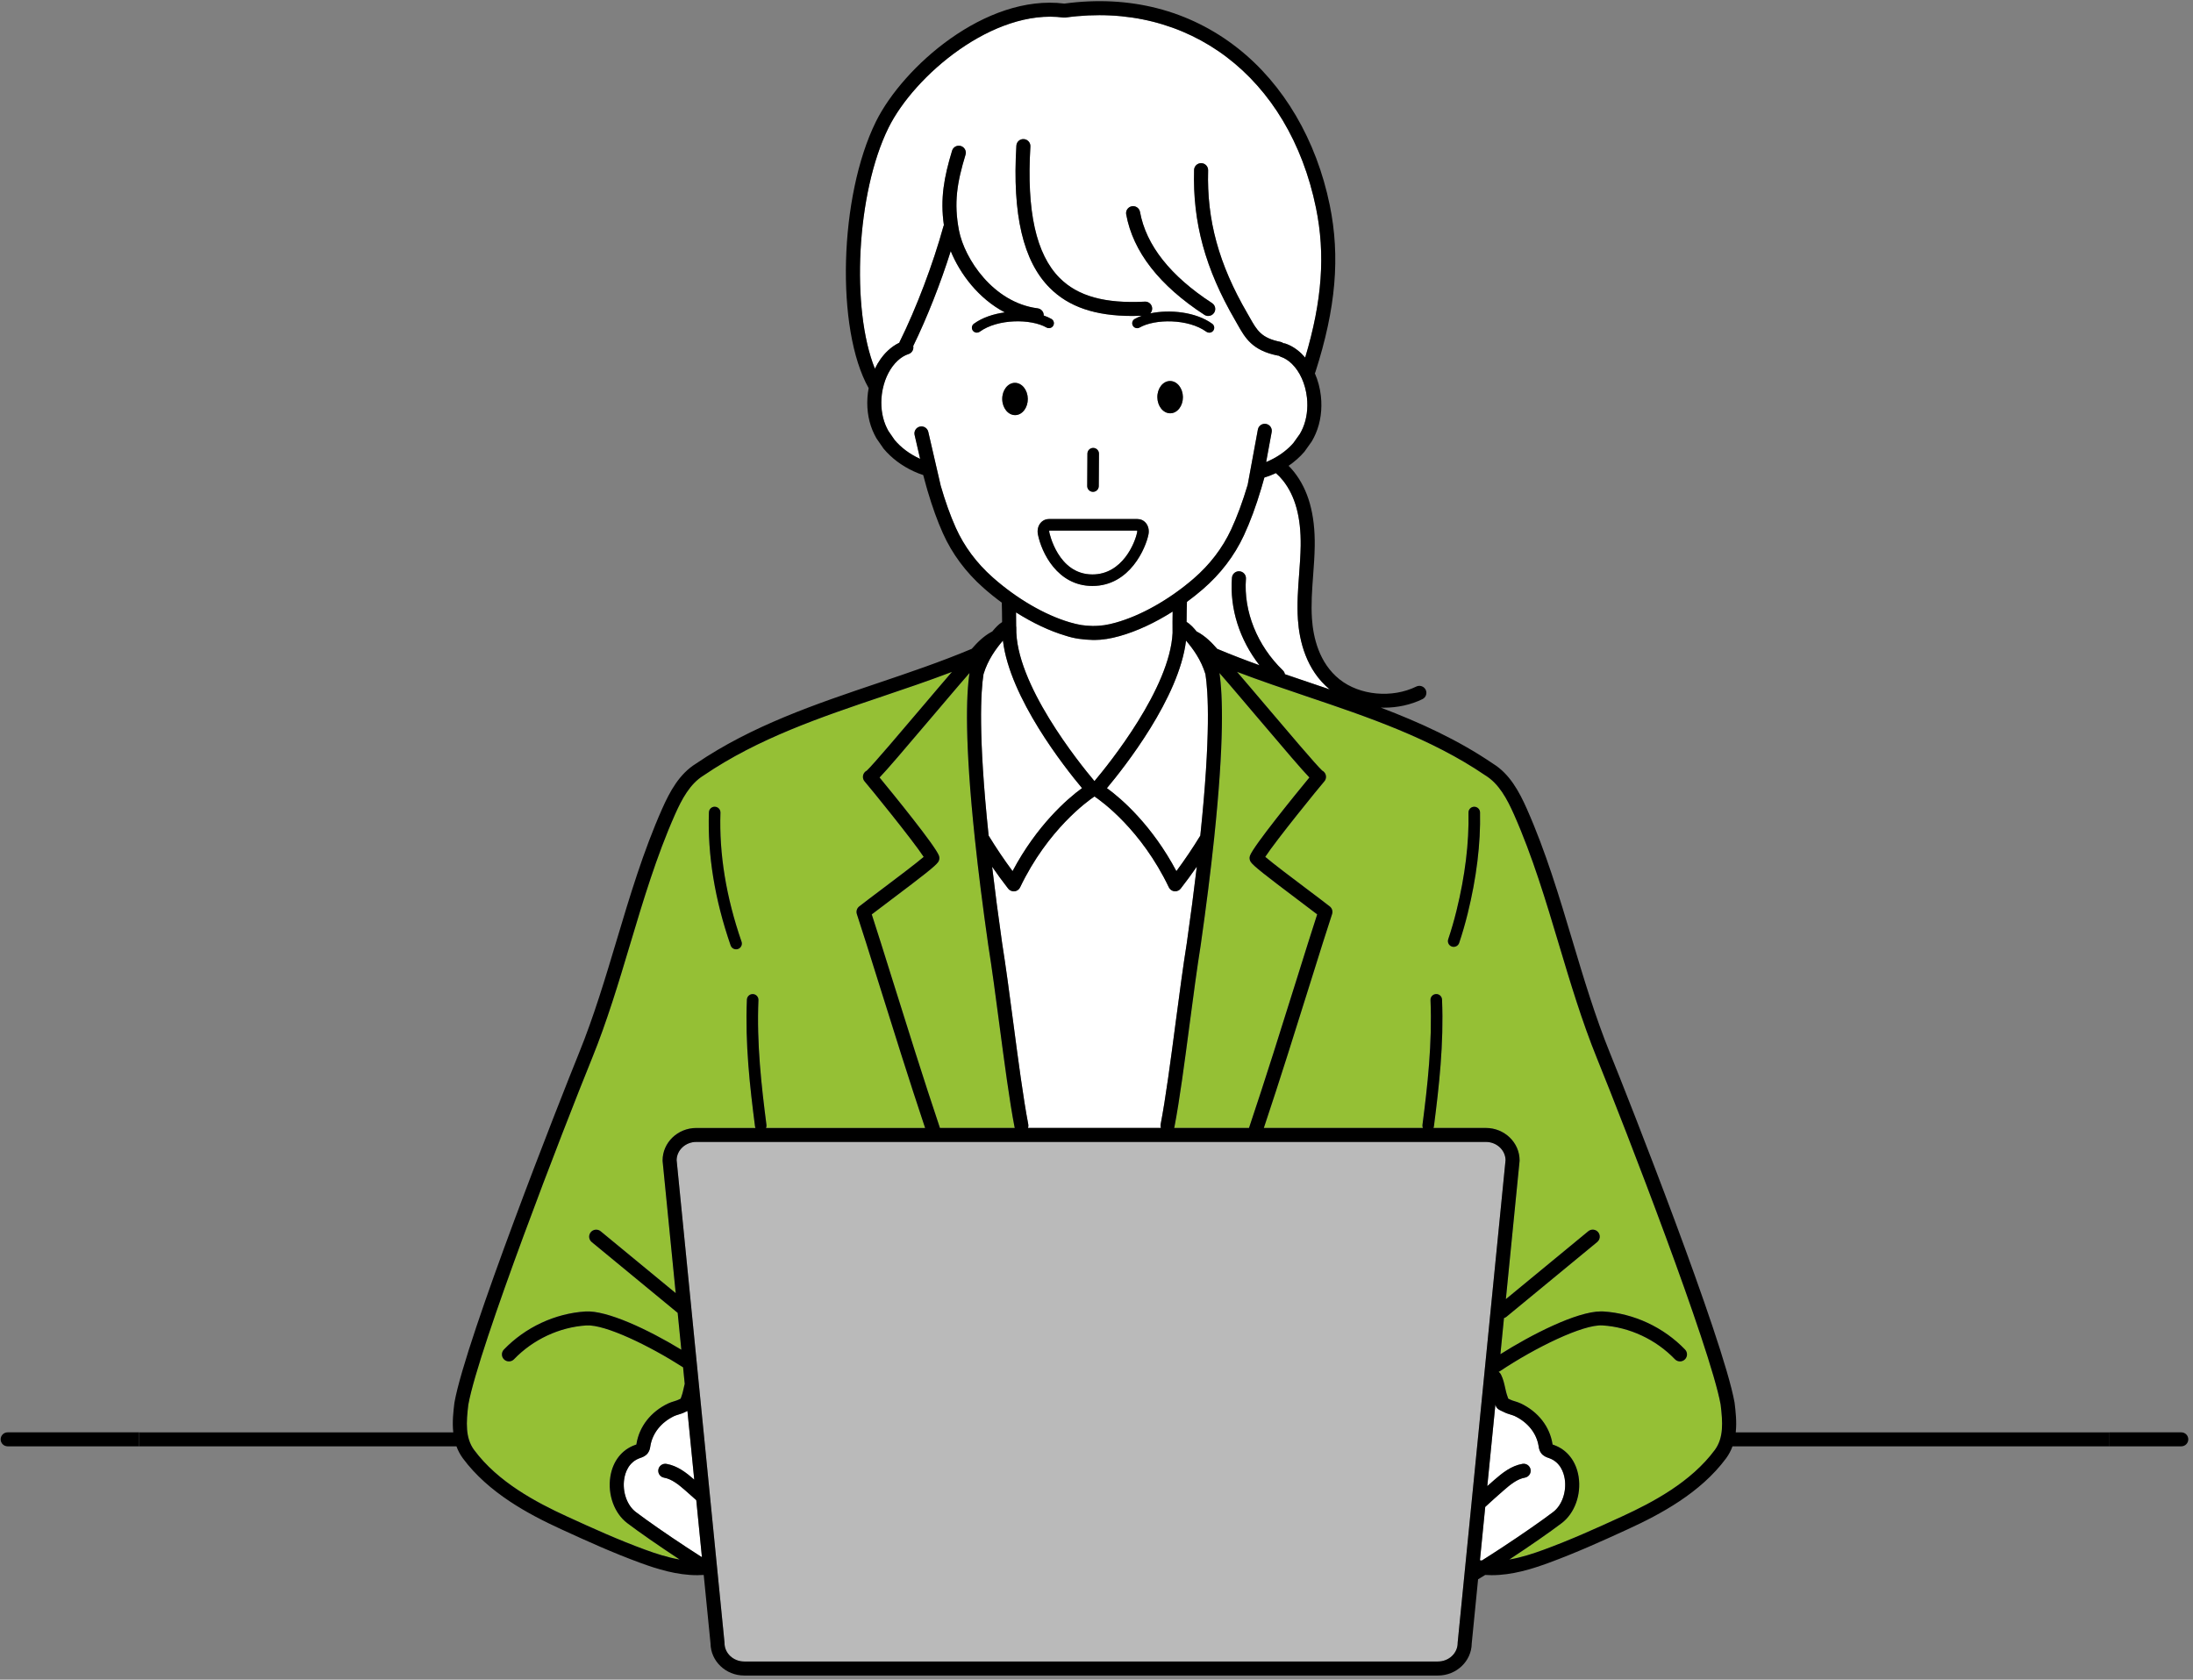 <svg width="410" height="314" viewBox="0 0 410 314" fill="none" xmlns="http://www.w3.org/2000/svg">
<rect x="0" y="0" width="410" height="314" fill="#808080" stroke="none"/>
<g clip-path="url(#clip0_779_218)">
<path d="M225.366 126.027C225.869 129.22 226.387 137.338 224.406 156.212C223.02 158.486 221.52 160.71 219.934 162.851C215.422 154.345 209.718 149.333 206.944 147.334C210.194 143.454 220.459 130.46 221.733 119.754C223.082 121.341 224.532 123.326 225.363 126.027H225.366Z" fill="white"/>
<path d="M186.84 191.507C187.766 198.531 188.726 205.794 189.673 210.685C189.686 210.744 189.704 210.799 189.723 210.858H175.73C172.733 201.958 169.462 191.501 166.814 183.041C165.283 178.15 163.94 173.861 162.984 170.936C163.971 170.176 165.246 169.216 166.579 168.213C172.653 163.638 174.9 161.885 175.403 161.143C175.637 160.796 175.693 160.356 175.548 159.962C174.872 158.122 167.082 148.546 164.443 145.346C165.838 143.897 168.61 140.661 174.779 133.385C175.637 132.373 176.477 131.386 177.261 130.463C178.656 128.823 180.211 126.999 181.177 125.904C181.205 125.873 181.229 125.842 181.257 125.811C180.64 129.937 180.341 138.631 182.257 156.778C182.887 162.759 183.729 169.456 184.76 176.676C185.451 180.977 186.158 186.33 186.84 191.507Z" fill="#95C035"/>
<path d="M242.664 168.21C243.997 169.213 245.272 170.173 246.259 170.933C245.303 173.858 243.96 178.147 242.429 183.038C239.781 191.498 236.51 201.955 233.513 210.855H219.52C219.539 210.799 219.557 210.744 219.57 210.683C220.517 205.791 221.474 198.528 222.403 191.504C223.085 186.327 223.792 180.977 224.48 176.698C225.514 169.453 226.356 162.759 226.986 156.775C228.902 138.628 228.606 129.934 227.986 125.808C228.014 125.839 228.038 125.867 228.066 125.901C229.038 127.002 230.591 128.823 231.982 130.46C232.773 131.389 233.615 132.379 234.476 133.398C240.636 140.661 243.408 143.894 244.8 145.343C242.164 148.546 234.374 158.12 233.695 159.959C233.55 160.353 233.603 160.793 233.84 161.141C234.34 161.879 236.587 163.636 242.664 168.21Z" fill="#95C035"/>
<path d="M189.439 191.169C188.754 185.973 188.044 180.602 187.353 176.289C186.633 171.256 186.01 166.478 185.482 162.014C186.451 163.414 187.454 164.783 188.491 166.118C188.498 166.127 188.51 166.134 188.516 166.143C188.559 166.195 188.609 166.244 188.661 166.287C188.683 166.306 188.701 166.327 188.723 166.343C188.785 166.392 188.852 166.432 188.927 166.469C189.028 166.521 189.13 166.561 189.241 166.586C189.337 166.607 189.433 166.62 189.528 166.62C189.596 166.62 189.661 166.613 189.726 166.604C189.747 166.601 189.769 166.595 189.791 166.589C189.834 166.58 189.874 166.57 189.917 166.558C189.942 166.549 189.967 166.54 189.994 166.53C190.031 166.515 190.072 166.5 190.109 166.481C190.133 166.469 190.155 166.457 190.176 166.444C190.217 166.423 190.257 166.395 190.294 166.367C190.306 166.358 190.322 166.352 190.334 166.343C190.337 166.34 190.34 166.333 190.346 166.33C190.408 166.281 190.463 166.229 190.516 166.17C190.528 166.155 190.538 166.143 190.55 166.127C190.587 166.081 190.618 166.035 190.649 165.986C190.661 165.964 190.676 165.94 190.689 165.915C190.695 165.9 190.704 165.887 190.713 165.872C195.889 155.065 203.336 149.743 204.62 148.884C205.904 149.743 213.351 155.065 218.527 165.872C218.533 165.887 218.542 165.9 218.551 165.915C218.564 165.94 218.576 165.961 218.591 165.983C218.622 166.035 218.656 166.081 218.693 166.127C218.706 166.14 218.715 166.155 218.724 166.167C218.777 166.229 218.835 166.281 218.897 166.33C218.9 166.333 218.903 166.337 218.906 166.34C218.919 166.349 218.931 166.355 218.94 166.361C218.98 166.389 219.02 166.417 219.064 166.441C219.085 166.453 219.107 166.466 219.132 166.475C219.169 166.493 219.209 166.509 219.246 166.524C219.27 166.533 219.295 166.543 219.32 166.552C219.36 166.564 219.403 166.573 219.446 166.583C219.468 166.586 219.49 166.592 219.511 166.598C219.576 166.607 219.644 166.613 219.709 166.613C219.804 166.613 219.9 166.601 219.996 166.58C220.104 166.555 220.209 166.515 220.307 166.463C220.381 166.426 220.449 166.383 220.511 166.333C220.533 166.318 220.551 166.297 220.57 166.278C220.622 166.232 220.672 166.183 220.715 166.13C220.721 166.121 220.733 166.115 220.739 166.106C221.776 164.774 222.783 163.402 223.752 162.002C223.224 166.466 222.6 171.25 221.878 176.298C221.19 180.589 220.48 185.961 219.795 191.154C218.872 198.14 217.919 205.367 216.99 210.178C216.943 210.409 216.971 210.636 217.042 210.846H192.192C192.263 210.636 192.287 210.412 192.244 210.178C191.312 205.364 190.359 198.14 189.439 191.154V191.169Z" fill="white"/>
<path d="M202.296 147.334C199.521 149.333 193.818 154.345 189.306 162.851C187.72 160.71 186.22 158.486 184.834 156.212C182.853 137.329 183.374 129.214 183.877 126.024C184.708 123.323 186.158 121.341 187.507 119.754C188.781 130.46 199.046 143.454 202.296 147.334Z" fill="white"/>
<path d="M204.24 107.387C197.781 107.387 196.185 99.57 196.167 99.474C196.142 99.342 196.161 99.237 196.179 99.182H212.586C212.607 99.237 212.626 99.342 212.598 99.474C212.2 101.526 209.811 107.387 204.237 107.387H204.24Z" fill="white"/>
<path d="M189.954 114.481C193.047 116.441 196.241 117.957 199.234 118.84C199.241 118.84 199.244 118.84 199.25 118.843C200.009 119.099 200.836 119.292 201.71 119.422C201.71 119.422 201.716 119.422 201.719 119.422C201.719 119.422 201.722 119.422 201.725 119.422C201.734 119.422 201.74 119.422 201.75 119.425C201.753 119.425 201.759 119.425 201.762 119.425C202.54 119.542 203.345 119.609 204.234 119.628C204.234 119.628 204.24 119.628 204.243 119.628C204.243 119.628 204.243 119.628 204.246 119.628C204.253 119.628 204.259 119.628 204.262 119.628C204.382 119.631 204.506 119.634 204.629 119.634C204.654 119.634 204.679 119.634 204.703 119.634C205.351 119.634 206.052 119.575 206.786 119.459C206.786 119.459 206.793 119.459 206.796 119.459C206.796 119.459 206.802 119.459 206.805 119.459C206.811 119.459 206.817 119.459 206.824 119.459C206.824 119.459 206.827 119.459 206.83 119.459C207.614 119.342 208.444 119.157 209.311 118.911C212.505 118.019 215.934 116.422 219.236 114.327C219.215 115.496 219.205 116.859 219.221 118.323C218.733 128.66 207.379 142.741 204.617 146.02C201.762 142.633 189.732 127.712 190 117.305C190 117.207 189.991 117.111 189.973 117.016C189.973 116.105 189.966 115.253 189.954 114.478V114.481Z" fill="white"/>
<path d="M246.225 143.965C246.074 144.011 245.926 144.082 245.796 144.184C245.932 144.079 246.077 144.008 246.225 143.965Z" fill="white"/>
<path d="M238.044 85.751C237.741 85.911 237.436 86.064 237.118 86.206C236.979 86.268 236.846 86.32 236.714 86.375L237.748 80.77C237.877 80.059 237.408 79.379 236.695 79.247C235.982 79.118 235.3 79.586 235.168 80.296L233.266 90.615C232.31 93.823 231.294 96.564 230.165 98.998C228.545 102.471 226.174 105.569 223.119 108.202C218.601 112.094 213.308 115.078 208.601 116.395C207.827 116.613 207.098 116.776 206.432 116.874C206.101 116.921 205.762 116.954 205.404 116.979C205.361 116.979 205.314 116.982 205.271 116.985C205.135 116.994 204.997 117.001 204.855 117.007C204.799 117.007 204.74 117.007 204.682 117.01C204.549 117.013 204.416 117.016 204.277 117.019C203.497 117.001 202.799 116.942 202.145 116.844C201.472 116.73 200.744 116.558 199.975 116.33C195.29 114.946 190.047 111.885 185.584 107.928C182.566 105.252 180.242 102.12 178.674 98.622C177.649 96.334 176.733 93.765 175.875 90.808L173.548 80.73C173.384 80.026 172.681 79.586 171.977 79.749C171.27 79.912 170.832 80.613 170.992 81.315L172.023 85.778C171.986 85.76 171.949 85.748 171.909 85.729C170.057 84.874 168.452 83.677 167.267 82.265L166.085 80.552C165.879 80.183 165.696 79.807 165.545 79.432C164.854 77.755 164.613 75.731 164.866 73.728C164.913 73.359 164.977 72.996 165.055 72.639C165.508 70.541 166.474 68.692 167.789 67.456C168.425 66.856 169.156 66.409 169.847 66.191C170.496 65.988 170.866 65.333 170.733 64.684C173.292 59.457 175.844 52.975 177.745 46.942C179.464 51.16 182.927 55.827 187.862 58.399C185.729 58.688 183.661 59.371 182.081 60.515C181.668 60.814 181.575 61.392 181.878 61.804C182.06 62.053 182.341 62.186 182.628 62.186C182.816 62.186 183.007 62.127 183.171 62.01C186.553 59.558 192.763 59.574 195.648 61.223C196.093 61.475 196.658 61.324 196.911 60.881C197.164 60.438 197.012 59.875 196.568 59.623C196.142 59.38 195.658 59.168 195.133 58.983C195.158 58.316 194.673 57.725 193.994 57.639C185.686 56.577 180.31 48.339 179.294 43.103C178.282 37.892 178.939 34.098 180.51 28.924C180.72 28.232 180.328 27.503 179.634 27.293C178.939 27.084 178.208 27.475 177.998 28.167C176.498 33.12 175.754 37.107 176.467 42.088C176.43 42.161 176.399 42.242 176.375 42.328C174.449 49.336 171.316 57.602 168.199 63.896C168.172 63.952 168.153 64.01 168.135 64.068C167.378 64.428 166.647 64.933 165.983 65.557C165.014 66.468 164.197 67.622 163.567 68.929C159.067 57.765 160.083 36.07 166.113 23.882C170.949 14.108 185.732 1.544 198.824 3.282C198.941 3.298 199.062 3.298 199.179 3.282C222.184 0.077 241.013 14.376 246.034 38.864C247.812 47.533 247.192 56.236 244.013 66.846C243.797 66.591 243.571 66.348 243.337 66.12C242.417 65.231 241.365 64.573 240.291 64.219C240.177 64.182 240.059 64.167 239.945 64.161C239.791 64.041 239.609 63.948 239.402 63.908C235.813 63.195 235.004 61.761 233.665 59.386C233.513 59.115 233.356 58.842 233.192 58.559C227.859 49.388 225.6 41.146 225.866 31.84C225.887 31.117 225.316 30.517 224.591 30.496C223.872 30.477 223.264 31.044 223.242 31.766C222.961 41.586 225.332 50.255 230.921 59.869C231.078 60.14 231.23 60.407 231.375 60.666C232.782 63.164 234.112 65.52 238.886 66.471C238.951 66.483 239.016 66.486 239.081 66.49C239.195 66.579 239.325 66.653 239.47 66.702C240.158 66.929 240.883 67.388 241.51 67.994C243.028 69.464 244.059 71.766 244.34 74.31C244.562 76.316 244.294 78.337 243.581 79.998C243.42 80.37 243.235 80.746 243.022 81.112L241.812 82.807C240.812 83.96 239.528 84.957 238.059 85.738C238.053 85.738 238.047 85.745 238.044 85.748V85.751ZM218.801 77.26C220.122 77.245 221.175 75.882 221.153 74.214C221.134 72.547 220.048 71.212 218.727 71.227C217.406 71.243 216.354 72.605 216.375 74.273C216.394 75.94 217.48 77.275 218.801 77.26ZM189.729 71.569C188.408 71.584 187.356 72.947 187.377 74.614C187.396 76.282 188.482 77.617 189.803 77.601C191.124 77.586 192.176 76.223 192.155 74.556C192.136 72.888 191.05 71.553 189.729 71.569ZM196.13 97.029C195.516 97.026 194.942 97.287 194.54 97.767C194.081 98.318 193.895 99.108 194.047 99.88C194.695 103.221 197.657 109.54 204.24 109.54C211.271 109.54 214.237 102.388 214.724 99.88C214.876 99.105 214.69 98.315 214.231 97.767C213.832 97.29 213.271 97.029 212.65 97.029H196.13ZM205.463 84.819C205.466 84.225 204.987 83.739 204.389 83.736H204.382C203.79 83.736 203.305 84.213 203.302 84.806L203.265 90.861C203.262 91.454 203.74 91.94 204.339 91.944H204.345C204.938 91.944 205.422 91.467 205.426 90.873L205.463 84.819ZM198.108 51.96C193.701 47.533 191.914 39.494 192.642 27.386C192.686 26.666 192.133 26.044 191.411 26.001C190.68 25.952 190.065 26.509 190.022 27.229C189.247 40.125 191.284 48.816 196.247 53.8C199.799 57.368 204.753 59.063 211.709 59.063C212.28 59.063 212.873 59.048 213.471 59.026C212.987 59.199 212.539 59.398 212.144 59.626C211.7 59.878 211.546 60.444 211.802 60.884C212.055 61.327 212.62 61.478 213.064 61.226C215.95 59.58 222.159 59.562 225.542 62.013C225.705 62.133 225.897 62.189 226.085 62.189C226.372 62.189 226.653 62.056 226.835 61.807C227.134 61.395 227.045 60.817 226.631 60.518C223.576 58.303 218.709 57.808 215.058 58.58C215.292 58.331 215.428 57.989 215.41 57.62C215.372 56.9 214.761 56.344 214.033 56.384C206.564 56.768 201.503 55.362 198.111 51.954L198.108 51.96ZM226.606 56.664C218.804 51.584 214.271 45.847 213.132 39.611C213.002 38.901 212.32 38.43 211.607 38.559C210.894 38.688 210.422 39.368 210.552 40.079C211.823 47.05 216.743 53.366 225.171 58.854C225.393 58.998 225.64 59.066 225.887 59.066C226.316 59.066 226.736 58.857 226.986 58.472C227.381 57.866 227.211 57.057 226.606 56.664Z" fill="white"/>
<path d="M116.702 276.462C116.878 275.339 117.489 273.342 119.613 272.585L119.705 272.551C120.11 272.413 120.718 272.204 121.14 271.607C121.458 271.161 121.532 270.684 121.579 270.367C121.964 267.943 123.594 265.891 126.048 264.719C126.261 264.617 126.535 264.534 126.825 264.445C127.22 264.322 127.668 264.187 128.097 263.962C128.282 263.867 128.412 263.805 128.517 263.762L129.791 276.606C128.297 275.305 126.662 274.019 124.6 273.662C123.887 273.539 123.208 274.013 123.082 274.726C122.958 275.437 123.434 276.114 124.15 276.24C125.575 276.489 126.853 277.52 128.14 278.643C128.801 279.218 129.483 279.824 130.171 280.445L131.229 291.117C130.368 290.57 129.421 289.958 128.362 289.262C124.646 286.82 121.002 284.288 118.854 282.654C117.209 281.405 116.323 278.861 116.696 276.465L116.702 276.462Z" fill="white"/>
<path d="M291.973 284.731C294.386 282.901 295.655 279.415 295.133 276.062C294.682 273.173 292.997 271.01 290.51 270.124L290.393 270.084C290.356 270.072 290.309 270.057 290.266 270.038C290.263 270.02 290.26 269.998 290.257 269.983C290.257 269.98 290.251 269.946 290.251 269.943C289.729 266.673 287.569 263.91 284.325 262.363C283.936 262.178 283.541 262.055 283.189 261.947C282.875 261.849 282.575 261.757 282.356 261.646C282.211 261.569 282.084 261.511 281.976 261.458C281.943 261.351 281.899 261.227 281.847 261.083C281.643 260.535 281.523 259.997 281.396 259.428C281.223 258.64 281.044 257.825 280.628 256.976C280.529 256.764 280.375 256.582 280.183 256.45C280.27 256.416 280.353 256.376 280.43 256.324C286.989 251.943 295.96 247.544 299.599 247.774C304.645 248.091 309.58 250.396 313.138 254.096C313.638 254.616 314.468 254.635 314.993 254.136C315.515 253.638 315.533 252.811 315.033 252.288C311.024 248.119 305.46 245.523 299.766 245.166C299.633 245.156 299.497 245.153 299.358 245.153C294.741 245.153 286.164 249.583 280.511 253.152L281.18 246.402C281.344 246.353 281.504 246.276 281.643 246.159L298.608 232.183C299.167 231.722 299.244 230.901 298.784 230.344C298.321 229.787 297.497 229.71 296.939 230.168L281.532 242.861L284.094 217.06C284.097 217.017 284.1 216.974 284.1 216.931C284.1 213.584 281.273 210.861 277.798 210.861H267.999C268.036 210.772 268.067 210.68 268.079 210.581C269.039 203.127 269.949 195.156 269.598 186.859C269.573 186.265 269.07 185.801 268.474 185.829C267.879 185.853 267.416 186.355 267.44 186.948C267.783 195.076 266.885 202.942 265.937 210.304C265.913 210.501 265.947 210.689 266.018 210.861H236.282C239.207 202.121 242.365 192.031 244.935 183.823C246.624 178.427 248.083 173.766 249.04 170.883C249.213 170.36 249.04 169.785 248.605 169.444C247.546 168.616 245.945 167.407 244.244 166.13C241.67 164.192 237.995 161.424 236.55 160.181C238.525 157.138 246.759 147.02 247.559 146.112C248.037 145.599 248.025 144.793 247.522 144.294C247.423 144.196 247.309 144.116 247.192 144.054C246.102 143.061 240.559 136.526 236.479 131.712C235.615 130.694 234.773 129.7 233.982 128.771C233.078 127.706 232.109 126.568 231.267 125.593C235.59 127.242 240.01 128.737 244.324 130.192C255.725 134.038 267.514 138.015 277.671 144.934C277.69 144.947 277.705 144.959 277.724 144.968C280.245 146.515 281.776 149.389 283.05 152.259C286.51 160.055 289.019 168.435 291.445 176.538C293.562 183.607 295.75 190.92 298.571 197.86C303.839 210.824 319.743 251.872 321.684 262.572C322.082 265.873 322.27 268.789 320.598 271.053C316.16 277.059 308.99 280.855 303.241 283.491C298.389 285.719 293.621 287.872 288.643 289.696C286.649 290.428 284.445 291.148 282.165 291.542C282.214 291.508 282.263 291.478 282.313 291.444C286.078 288.967 289.778 286.395 291.97 284.731H291.973ZM276.708 151.865C276.696 151.278 276.214 150.81 275.628 150.81C275.622 150.81 275.613 150.81 275.606 150.81C275.011 150.822 274.536 151.315 274.548 151.908C274.668 157.563 273.912 163.734 272.304 170.25C271.844 172.114 271.326 173.908 270.758 175.584C270.567 176.147 270.872 176.759 271.437 176.947C271.551 176.984 271.668 177.002 271.783 177.002C272.233 177.002 272.656 176.719 272.807 176.27C273.391 174.538 273.928 172.686 274.403 170.763C276.057 164.063 276.832 157.704 276.708 151.862V151.865Z" fill="#95C035"/>
<path d="M129.257 244.627L126.501 216.869C126.535 214.992 128.171 213.473 130.18 213.473H277.798C279.804 213.473 281.442 214.989 281.476 216.869L272.529 307.016C272.526 307.059 272.523 307.102 272.523 307.145C272.523 309.05 270.872 310.6 268.844 310.6H139.13C137.102 310.6 135.454 309.05 135.454 307.145C135.454 307.102 135.454 307.059 135.448 307.016L129.257 244.636C129.257 244.636 129.257 244.63 129.257 244.627Z" fill="#BABABA"/>
<path d="M240.223 126.036C240.177 125.774 240.053 125.522 239.846 125.322C235.056 120.698 232.473 114.293 232.939 108.196C232.995 107.476 232.455 106.849 231.733 106.793C231.007 106.738 230.381 107.276 230.325 107.996C229.884 113.77 231.736 119.566 235.47 124.362C232.797 123.396 230.143 122.381 227.563 121.295C226.572 120.154 225.363 118.923 223.844 118.111C223.81 118.093 223.776 118.083 223.739 118.068C223.684 118.004 223.628 117.936 223.576 117.874C223.162 117.394 222.551 116.684 221.841 116.265C221.847 114.789 221.878 113.494 221.909 112.509C222.909 111.774 223.89 110.999 224.835 110.183C228.174 107.307 230.77 103.917 232.547 100.102C233.742 97.533 234.806 94.651 235.806 91.291C235.988 90.688 236.174 90.045 236.387 89.267C236.964 89.098 237.559 88.873 238.189 88.596C238.306 88.544 238.417 88.489 238.532 88.433C239.016 88.858 239.461 89.316 239.849 89.805C242.155 92.697 243.244 96.69 243.173 102.003C243.149 103.772 243.013 105.59 242.883 107.35C242.676 110.116 242.463 112.974 242.658 115.822C242.926 119.775 244.179 125.218 248.602 128.875C247.454 128.485 246.309 128.097 245.167 127.713C243.531 127.159 241.877 126.602 240.223 126.033V126.036Z" fill="white"/>
<path d="M163.005 143.962C163.153 144.005 163.302 144.076 163.44 144.18C163.308 144.079 163.16 144.005 163.005 143.962Z" fill="white"/>
<path d="M281.097 278.64C282.387 277.514 283.662 276.483 285.09 276.234C285.803 276.111 286.282 275.431 286.158 274.72C286.035 274.01 285.356 273.533 284.64 273.656C282.544 274.019 280.89 275.345 279.372 276.668C278.94 277.043 278.501 277.428 278.066 277.818L279.578 262.587C279.761 263.23 280.106 263.498 280.606 263.707C280.723 263.756 280.884 263.824 281.149 263.962C281.575 264.184 282.023 264.322 282.418 264.445C282.708 264.535 282.983 264.621 283.199 264.722C285.652 265.891 287.279 267.943 287.664 270.352C287.714 270.681 287.785 271.161 288.106 271.613C288.525 272.207 289.137 272.416 289.538 272.555L289.633 272.588C291.757 273.345 292.368 275.342 292.544 276.465C292.917 278.861 292.028 281.405 290.386 282.654C288.238 284.288 284.597 286.82 280.878 289.262C279.406 290.228 278.146 291.038 277.042 291.73C276.924 291.717 276.81 291.705 276.693 291.687L277.683 281.71C278.819 280.658 279.97 279.624 281.1 278.643L281.097 278.64Z" fill="white"/>
<path d="M110.669 197.86C113.49 190.92 115.678 183.607 117.795 176.538C120.221 168.435 122.73 160.055 126.189 152.259C127.464 149.386 128.995 146.515 131.516 144.968C131.535 144.956 131.55 144.947 131.569 144.934C141.726 138.019 153.515 134.041 164.916 130.192C169.23 128.737 173.646 127.242 177.973 125.593C177.134 126.568 176.162 127.706 175.258 128.771C174.471 129.694 173.634 130.681 172.773 131.697C168.687 136.514 163.135 143.061 162.045 144.054C161.928 144.116 161.814 144.193 161.715 144.291C161.212 144.79 161.2 145.596 161.678 146.109C162.477 147.014 170.708 157.132 172.687 160.178C171.242 161.421 167.567 164.189 164.993 166.124C163.295 167.404 161.69 168.61 160.632 169.438C160.197 169.779 160.024 170.354 160.197 170.877C161.153 173.763 162.613 178.424 164.301 183.817C166.869 192.024 170.026 202.115 172.955 210.855H143.216C143.29 210.686 143.321 210.495 143.296 210.298C142.349 202.939 141.451 195.073 141.793 186.942C141.818 186.348 141.355 185.847 140.76 185.822C140.176 185.792 139.661 186.259 139.636 186.853C139.287 195.153 140.195 203.121 141.155 210.575C141.167 210.673 141.198 210.769 141.235 210.855H130.174C126.699 210.855 123.872 213.577 123.872 216.925C123.872 216.968 123.872 217.011 123.878 217.054L126.325 241.723L112.292 230.162C111.734 229.704 110.906 229.781 110.447 230.338C109.984 230.894 110.064 231.719 110.623 232.177L126.693 245.415L127.378 252.306C121.073 248.47 113.412 244.91 109.471 245.156C103.774 245.513 98.21 248.11 94.201 252.278C93.701 252.798 93.716 253.626 94.241 254.127C94.762 254.626 95.593 254.61 96.096 254.087C99.654 250.386 104.589 248.082 109.635 247.765C113.169 247.559 121.446 251.577 127.705 255.595L128.01 258.674C127.949 258.926 127.89 259.179 127.838 259.422C127.711 259.991 127.594 260.529 127.387 261.077C127.334 261.218 127.291 261.341 127.257 261.449C127.152 261.498 127.026 261.56 126.884 261.634C126.662 261.75 126.365 261.84 126.048 261.938C125.699 262.046 125.301 262.169 124.915 262.35C121.668 263.898 119.508 266.66 118.986 269.931C118.986 269.934 118.98 269.967 118.98 269.971C118.98 269.989 118.974 270.007 118.971 270.026C118.928 270.041 118.881 270.057 118.841 270.072L118.727 270.112C116.236 270.998 114.551 273.161 114.104 276.049C113.582 279.403 114.851 282.888 117.264 284.719C119.455 286.386 123.156 288.958 126.921 291.431C126.973 291.465 127.02 291.496 127.072 291.53C124.791 291.139 122.588 290.416 120.594 289.684C115.613 287.857 110.848 285.706 105.996 283.479C100.247 280.842 93.077 277.046 88.636 271.041C86.963 268.777 87.152 265.861 87.55 262.56C89.494 251.863 105.394 210.812 110.663 197.848L110.669 197.86ZM136.596 176.741C136.751 177.187 137.17 177.467 137.618 177.467C137.735 177.467 137.852 177.448 137.97 177.408C138.534 177.215 138.834 176.602 138.636 176.039C135.757 167.736 134.43 159.624 134.692 151.927C134.714 151.333 134.245 150.835 133.649 150.813C133.056 150.795 132.553 151.259 132.532 151.853C132.26 159.815 133.627 168.189 136.593 176.744L136.596 176.741Z" fill="#95C035"/>
<path d="M272.804 176.273C272.653 176.722 272.23 177.005 271.78 177.005C271.665 177.005 271.548 176.987 271.434 176.95C270.869 176.759 270.564 176.15 270.755 175.587C271.32 173.914 271.841 172.117 272.301 170.253C273.909 163.734 274.665 157.563 274.545 151.911C274.532 151.318 275.005 150.825 275.603 150.813C275.613 150.813 275.619 150.813 275.625 150.813C276.211 150.813 276.693 151.281 276.705 151.868C276.829 157.71 276.051 164.069 274.4 170.769C273.925 172.692 273.387 174.544 272.804 176.276V176.273Z" fill="black"/>
<path d="M133.652 150.81C134.248 150.832 134.717 151.327 134.695 151.924C134.433 159.621 135.76 167.733 138.639 176.036C138.834 176.599 138.534 177.211 137.973 177.405C137.855 177.445 137.738 177.464 137.621 177.464C137.173 177.464 136.754 177.184 136.599 176.738C133.634 168.185 132.266 159.811 132.538 151.847C132.56 151.253 133.059 150.788 133.655 150.807L133.652 150.81Z" fill="black"/>
<path d="M1.432 267.762H25.961V270.377H1.432C0.706 270.377 0.12 269.792 0.12 269.069C0.12 268.346 0.706 267.762 1.432 267.762Z" fill="black"/>
<path d="M407.808 267.762C408.534 267.762 409.12 268.346 409.12 269.069C409.12 269.792 408.534 270.377 407.808 270.377H394.399V267.762H407.808Z" fill="black"/>
<path d="M84.741 267.762C84.528 265.793 84.76 263.845 84.957 262.221C84.957 262.196 84.964 262.172 84.97 262.147C87.106 250.266 104.839 205.25 108.24 196.879C111.015 190.052 113.184 182.801 115.283 175.79C117.73 167.61 120.264 159.15 123.792 151.201C125.236 147.952 127.001 144.682 130.115 142.756C140.565 135.647 152.515 131.613 164.076 127.713C169.928 125.738 175.974 123.695 181.677 121.292C182.668 120.151 183.877 118.92 185.396 118.108C185.43 118.09 185.464 118.08 185.501 118.065C185.556 118 185.612 117.936 185.664 117.871C186.069 117.401 186.661 116.714 187.353 116.293C187.346 114.878 187.319 113.629 187.291 112.657C186.109 111.789 184.955 110.86 183.847 109.882C180.55 106.959 178.004 103.529 176.282 99.687C175.245 97.364 174.313 94.789 173.446 91.845C173.415 91.774 173.39 91.697 173.372 91.621L173.335 91.46C173.276 91.254 173.215 91.048 173.156 90.839C172.983 90.23 172.807 89.581 172.603 88.802C172.026 88.624 171.434 88.393 170.81 88.104C168.588 87.077 166.653 85.621 165.215 83.896C165.19 83.865 165.166 83.834 165.144 83.803L163.891 81.991C163.869 81.961 163.848 81.927 163.829 81.893C163.558 81.413 163.317 80.918 163.116 80.429C162.246 78.315 161.95 75.888 162.265 73.411C162.302 73.122 162.348 72.839 162.4 72.556C156.216 61.58 156.851 36.704 163.764 22.728C168.82 12.514 184.245 -1.16 198.997 0.67C211.154 -0.979 222.344 1.889 231.371 8.977C239.991 15.742 246.114 26.171 248.608 38.344C250.586 47.991 249.759 57.617 245.926 69.554C245.898 69.637 245.864 69.714 245.824 69.787C246.395 71.089 246.784 72.528 246.951 74.027C247.225 76.506 246.895 78.93 245.997 81.028C245.79 81.518 245.54 82.007 245.263 82.487C245.244 82.52 245.223 82.554 245.198 82.585L243.92 84.379C243.899 84.409 243.874 84.44 243.849 84.471C243.016 85.44 242.022 86.317 240.911 87.077C241.266 87.43 241.599 87.796 241.905 88.181C244.602 91.565 245.877 96.1 245.8 102.043C245.775 103.892 245.636 105.75 245.503 107.55C245.306 110.223 245.099 112.989 245.281 115.653C245.516 119.139 246.602 123.938 250.438 126.999C254.207 130.004 260.243 130.57 264.786 128.346C265.437 128.026 266.221 128.297 266.542 128.943C266.86 129.592 266.592 130.374 265.943 130.694C263.743 131.77 261.246 132.293 258.753 132.293C258.552 132.293 258.351 132.287 258.148 132.281C265.422 135.047 272.576 138.298 279.134 142.762C282.248 144.685 284.013 147.955 285.458 151.207C288.985 159.156 291.519 167.616 293.966 175.796C296.065 182.807 298.235 190.058 301.009 196.885C304.413 205.256 322.144 250.272 324.283 262.153C324.286 262.178 324.292 262.203 324.295 262.227C324.492 263.852 324.724 265.799 324.511 267.768H394.399V270.383H323.903C323.619 271.149 323.239 271.899 322.715 272.61C317.919 279.098 310.376 283.107 304.342 285.872C299.441 288.124 294.624 290.296 289.553 292.157C286.387 293.32 282.705 294.465 278.881 294.465C278.48 294.465 278.075 294.446 277.674 294.422C277.224 294.701 276.779 294.972 276.341 295.234L275.153 307.222C275.116 310.539 272.301 313.224 268.851 313.224H139.136C135.686 313.224 132.874 310.539 132.837 307.222L131.566 294.422C131.165 294.446 130.766 294.465 130.368 294.465C126.544 294.465 122.863 293.32 119.696 292.157C114.625 290.299 109.808 288.124 104.907 285.872C98.87 283.104 91.328 279.098 86.531 272.61C86.007 271.899 85.624 271.149 85.343 270.383H25.964V267.768H84.745L84.741 267.762ZM182.257 156.778C180.341 138.631 180.637 129.937 181.257 125.811C181.229 125.842 181.205 125.873 181.177 125.904C180.211 126.999 178.656 128.823 177.261 130.463C176.477 131.386 175.637 132.373 174.779 133.385C168.61 140.658 165.835 143.897 164.443 145.346C167.079 148.549 174.869 158.123 175.548 159.962C175.693 160.356 175.64 160.796 175.403 161.144C174.903 161.882 172.656 163.639 166.579 168.213C165.246 169.216 163.971 170.176 162.984 170.936C163.94 173.861 165.283 178.15 166.814 183.041C169.462 191.501 172.733 201.958 175.73 210.858H189.723C189.704 210.802 189.686 210.747 189.673 210.686C188.726 205.794 187.769 198.534 186.84 191.507C186.158 186.33 185.451 180.977 184.76 176.676C183.729 169.453 182.887 162.759 182.257 156.778ZM192.195 210.858H217.045C216.974 210.649 216.95 210.424 216.993 210.19C217.925 205.376 218.878 198.152 219.798 191.166C220.483 185.973 221.193 180.602 221.881 176.31C222.604 171.262 223.227 166.478 223.755 162.014C222.786 163.414 221.783 164.783 220.743 166.118C220.736 166.127 220.724 166.133 220.718 166.143C220.675 166.195 220.625 166.244 220.573 166.29C220.554 166.309 220.536 166.327 220.514 166.346C220.452 166.395 220.381 166.438 220.31 166.475C220.212 166.527 220.107 166.567 219.999 166.592C219.903 166.613 219.807 166.626 219.712 166.626C219.644 166.626 219.579 166.62 219.514 166.61C219.493 166.607 219.471 166.601 219.449 166.595C219.406 166.586 219.366 166.576 219.323 166.564C219.298 166.555 219.273 166.546 219.249 166.536C219.209 166.521 219.172 166.506 219.135 166.487C219.113 166.475 219.088 166.466 219.067 166.453C219.023 166.429 218.983 166.401 218.943 166.373C218.931 166.364 218.919 166.358 218.909 166.352C218.906 166.352 218.903 166.346 218.9 166.343C218.838 166.293 218.78 166.241 218.727 166.18C218.715 166.167 218.706 166.152 218.696 166.14C218.659 166.093 218.625 166.047 218.594 165.995C218.582 165.973 218.567 165.949 218.554 165.927C218.548 165.912 218.536 165.9 218.53 165.884C213.354 155.077 205.907 149.755 204.623 148.896C203.339 149.755 195.892 155.08 190.717 165.884C190.71 165.9 190.701 165.912 190.692 165.927C190.68 165.952 190.667 165.973 190.652 165.998C190.621 166.047 190.587 166.097 190.553 166.14C190.541 166.155 190.531 166.17 190.519 166.183C190.467 166.241 190.411 166.296 190.349 166.343C190.346 166.346 190.343 166.352 190.337 166.355C190.325 166.364 190.312 166.37 190.297 166.38C190.26 166.407 190.22 166.432 190.18 166.456C190.158 166.469 190.133 166.481 190.112 166.493C190.075 166.512 190.038 166.527 189.997 166.543C189.973 166.552 189.948 166.561 189.92 166.57C189.88 166.583 189.837 166.592 189.794 166.601C189.772 166.604 189.751 166.61 189.729 166.616C189.664 166.626 189.596 166.632 189.531 166.632C189.436 166.632 189.34 166.62 189.244 166.598C189.136 166.573 189.031 166.53 188.93 166.481C188.859 166.444 188.788 166.401 188.726 166.355C188.704 166.34 188.686 166.318 188.664 166.3C188.612 166.253 188.562 166.207 188.519 166.155C188.51 166.146 188.501 166.14 188.494 166.13C187.457 164.798 186.451 163.426 185.485 162.026C186.013 166.49 186.637 171.268 187.356 176.301C188.047 180.614 188.757 185.985 189.442 191.181C190.365 198.168 191.318 205.391 192.247 210.206C192.291 210.436 192.266 210.664 192.195 210.873V210.858ZM233.695 159.959C234.371 158.119 242.161 148.546 244.8 145.343C243.408 143.897 240.636 140.661 234.476 133.398C233.612 132.379 232.77 131.386 231.983 130.46C230.591 128.823 229.038 127.002 228.066 125.901C228.038 125.87 228.014 125.839 227.986 125.808C228.603 129.934 228.902 138.628 226.986 156.775C226.356 162.756 225.514 169.453 224.48 176.698C223.795 180.977 223.088 186.327 222.403 191.504C221.477 198.531 220.517 205.794 219.57 210.682C219.557 210.741 219.539 210.796 219.52 210.855H233.513C236.51 201.955 239.781 191.498 242.429 183.038C243.96 178.147 245.303 173.858 246.259 170.933C245.272 170.173 243.997 169.213 242.664 168.21C236.59 163.635 234.344 161.882 233.84 161.14C233.606 160.793 233.55 160.353 233.695 159.959ZM204.62 146.02C207.382 142.741 218.736 128.66 219.224 118.323C219.209 116.862 219.218 115.499 219.24 114.327C215.937 116.422 212.508 118.019 209.314 118.911C208.447 119.157 207.617 119.339 206.833 119.459C206.833 119.459 206.83 119.459 206.827 119.459C206.821 119.459 206.814 119.459 206.808 119.459C206.808 119.459 206.802 119.459 206.799 119.459C206.799 119.459 206.793 119.459 206.79 119.459C206.055 119.576 205.358 119.634 204.706 119.634C204.682 119.634 204.657 119.634 204.632 119.634C204.509 119.634 204.385 119.634 204.265 119.628C204.259 119.628 204.253 119.628 204.25 119.628C204.25 119.628 204.25 119.628 204.247 119.628C204.247 119.628 204.24 119.628 204.237 119.628C203.345 119.606 202.543 119.542 201.765 119.425C201.762 119.425 201.756 119.425 201.753 119.425C201.744 119.425 201.737 119.425 201.728 119.422C201.728 119.422 201.725 119.422 201.722 119.422C201.722 119.422 201.716 119.422 201.713 119.422C200.839 119.292 200.012 119.099 199.253 118.843C199.247 118.843 199.244 118.843 199.238 118.84C196.244 117.957 193.05 116.441 189.957 114.481C189.97 115.253 189.979 116.108 189.976 117.019C189.994 117.111 190.007 117.21 190.004 117.308C189.738 127.716 201.768 142.636 204.62 146.023V146.02ZM206.947 147.334C209.722 149.333 215.425 154.345 219.937 162.851C221.523 160.71 223.023 158.486 224.409 156.212C226.39 137.339 225.872 129.22 225.369 126.027C224.539 123.323 223.088 121.341 221.739 119.754C220.465 130.46 210.2 143.454 206.95 147.334H206.947ZM183.877 126.021C183.374 129.211 182.856 137.329 184.834 156.209C186.22 158.482 187.72 160.707 189.306 162.848C193.818 154.342 199.522 149.33 202.296 147.331C199.046 143.451 188.781 130.457 187.507 119.751C186.161 121.335 184.708 123.319 183.877 126.021ZM241.815 82.81L243.025 81.115C243.238 80.749 243.426 80.373 243.584 80.001C244.297 78.337 244.568 76.319 244.343 74.313C244.062 71.769 243.031 69.468 241.513 67.997C240.886 67.391 240.161 66.929 239.473 66.705C239.328 66.656 239.198 66.582 239.084 66.493C239.019 66.49 238.954 66.486 238.89 66.474C234.115 65.523 232.785 63.167 231.378 60.669C231.233 60.411 231.081 60.143 230.924 59.872C225.332 50.258 222.965 41.589 223.245 31.77C223.267 31.047 223.875 30.484 224.594 30.499C225.319 30.52 225.887 31.12 225.869 31.843C225.603 41.153 227.862 49.391 233.195 58.562C233.359 58.842 233.513 59.118 233.668 59.389C235.007 61.764 235.816 63.198 239.405 63.911C239.612 63.952 239.794 64.044 239.948 64.164C240.062 64.17 240.18 64.185 240.294 64.222C241.368 64.576 242.423 65.234 243.34 66.123C243.574 66.351 243.8 66.594 244.016 66.85C247.192 56.239 247.815 47.536 246.037 38.867C241.016 14.376 222.187 0.077 199.182 3.282C199.065 3.298 198.944 3.298 198.827 3.282C185.732 1.544 170.952 14.108 166.116 23.882C160.086 36.07 159.067 57.765 163.57 68.929C164.2 67.622 165.017 66.468 165.987 65.557C166.65 64.933 167.382 64.428 168.138 64.068C168.156 64.01 168.175 63.955 168.202 63.896C171.32 57.599 174.452 49.336 176.378 42.328C176.399 42.245 176.433 42.165 176.47 42.088C175.758 37.107 176.501 33.12 178.001 28.167C178.211 27.475 178.943 27.084 179.637 27.293C180.331 27.503 180.723 28.232 180.513 28.924C178.946 34.098 178.285 37.892 179.297 43.103C180.313 48.339 185.689 56.577 193.997 57.639C194.676 57.725 195.161 58.316 195.136 58.983C195.664 59.165 196.145 59.38 196.571 59.623C197.016 59.875 197.17 60.441 196.914 60.881C196.661 61.324 196.093 61.478 195.651 61.223C192.766 59.577 186.556 59.558 183.174 62.01C183.01 62.13 182.819 62.186 182.631 62.186C182.344 62.186 182.063 62.053 181.881 61.804C181.581 61.392 181.671 60.814 182.084 60.515C183.664 59.371 185.732 58.685 187.865 58.399C182.93 55.827 179.467 51.16 177.748 46.942C175.847 52.975 173.295 59.454 170.736 64.684C170.869 65.333 170.499 65.991 169.851 66.191C169.159 66.406 168.428 66.856 167.792 67.456C166.477 68.692 165.511 70.541 165.058 72.636C164.98 72.996 164.916 73.359 164.869 73.728C164.616 75.731 164.857 77.755 165.548 79.432C165.703 79.807 165.885 80.183 166.088 80.552L167.27 82.265C168.459 83.677 170.063 84.874 171.912 85.729C171.952 85.748 171.986 85.763 172.026 85.778L170.996 81.315C170.832 80.61 171.273 79.909 171.98 79.749C172.687 79.586 173.39 80.026 173.551 80.73L175.878 90.808C176.736 93.768 177.656 96.334 178.677 98.622C180.245 102.123 182.572 105.252 185.587 107.928C190.047 111.885 195.293 114.946 199.978 116.33C200.744 116.558 201.475 116.73 202.148 116.844C202.799 116.942 203.497 117.001 204.281 117.019C204.419 117.019 204.552 117.013 204.685 117.01C204.74 117.01 204.802 117.01 204.858 117.007C205 117.001 205.135 116.994 205.274 116.985C205.318 116.985 205.364 116.982 205.407 116.979C205.765 116.954 206.105 116.921 206.435 116.874C207.101 116.776 207.83 116.613 208.604 116.395C213.314 115.078 218.604 112.094 223.122 108.202C226.177 105.569 228.548 102.474 230.168 98.998C231.297 96.564 232.313 93.823 233.27 90.615L235.171 80.296C235.3 79.586 235.985 79.115 236.698 79.247C237.411 79.376 237.883 80.059 237.751 80.77L236.717 86.375C236.85 86.32 236.982 86.268 237.121 86.206C237.439 86.064 237.745 85.911 238.047 85.751C238.053 85.748 238.059 85.745 238.062 85.742C239.531 84.96 240.815 83.963 241.815 82.81ZM242.658 115.825C242.463 112.977 242.676 110.116 242.883 107.353C243.013 105.593 243.149 103.775 243.173 102.006C243.244 96.69 242.155 92.7 239.849 89.808C239.461 89.319 239.016 88.861 238.532 88.436C238.417 88.489 238.306 88.547 238.189 88.6C237.559 88.879 236.964 89.101 236.387 89.27C236.171 90.045 235.985 90.691 235.806 91.294C234.806 94.654 233.742 97.536 232.547 100.105C230.77 103.92 228.174 107.31 224.835 110.186C223.89 111.002 222.909 111.777 221.909 112.512C221.878 113.497 221.847 114.795 221.841 116.268C222.554 116.687 223.165 117.397 223.576 117.877C223.631 117.942 223.687 118.007 223.739 118.071C223.773 118.087 223.81 118.096 223.844 118.114C225.366 118.923 226.572 120.154 227.563 121.298C230.143 122.384 232.797 123.399 235.47 124.365C231.736 119.569 229.881 113.773 230.325 107.999C230.381 107.279 231.007 106.741 231.733 106.796C232.455 106.852 232.995 107.479 232.939 108.199C232.473 114.296 235.053 120.701 239.846 125.325C240.053 125.525 240.177 125.777 240.223 126.039C241.877 126.608 243.531 127.168 245.167 127.719C246.309 128.103 247.454 128.491 248.602 128.882C244.179 125.227 242.923 119.782 242.658 115.828V115.825ZM288.646 289.696C293.627 287.869 298.392 285.718 303.244 283.491C308.993 280.855 316.163 277.058 320.601 271.053C322.273 268.789 322.085 265.873 321.687 262.572C319.743 251.875 303.842 210.824 298.574 197.86C295.753 190.92 293.565 183.607 291.448 176.538C289.022 168.435 286.513 160.055 283.054 152.259C281.779 149.386 280.248 146.515 277.727 144.968C277.708 144.956 277.693 144.946 277.674 144.934C267.517 138.018 255.728 134.041 244.327 130.192C240.013 128.737 235.593 127.242 231.27 125.593C232.112 126.568 233.081 127.709 233.986 128.771C234.776 129.7 235.618 130.694 236.482 131.712C240.562 136.523 246.108 143.061 247.195 144.054C247.315 144.116 247.426 144.193 247.525 144.294C248.028 144.793 248.04 145.599 247.562 146.112C246.759 147.017 238.525 157.138 236.553 160.181C237.995 161.423 241.673 164.192 244.247 166.13C245.945 167.41 247.55 168.616 248.608 169.444C249.043 169.785 249.216 170.36 249.043 170.883C248.087 173.769 246.627 178.43 244.939 183.823C242.371 192.03 239.214 202.121 236.285 210.861H266.021C265.95 210.692 265.916 210.501 265.94 210.304C266.888 202.942 267.786 195.076 267.443 186.948C267.419 186.354 267.882 185.853 268.477 185.828C269.073 185.801 269.576 186.265 269.601 186.859C269.949 195.156 269.042 203.127 268.082 210.581C268.07 210.679 268.039 210.775 268.002 210.861H277.801C281.276 210.861 284.103 213.584 284.103 216.931C284.103 216.974 284.103 217.017 284.097 217.06L281.535 242.861L296.942 230.168C297.5 229.71 298.327 229.787 298.787 230.344C299.25 230.9 299.17 231.725 298.611 232.183L281.646 246.159C281.504 246.276 281.347 246.353 281.183 246.402L280.514 253.152C286.164 249.58 294.741 245.153 299.361 245.153C299.5 245.153 299.636 245.156 299.769 245.166C305.463 245.522 311.03 248.119 315.036 252.287C315.536 252.807 315.521 253.635 314.996 254.136C314.471 254.638 313.641 254.619 313.141 254.096C309.583 250.395 304.648 248.091 299.602 247.774C295.963 247.544 286.992 251.943 280.433 256.324C280.353 256.376 280.27 256.416 280.186 256.45C280.378 256.582 280.532 256.764 280.631 256.976C281.048 257.825 281.227 258.64 281.399 259.428C281.526 259.997 281.643 260.535 281.85 261.083C281.902 261.224 281.946 261.35 281.98 261.458C282.088 261.507 282.211 261.569 282.359 261.646C282.578 261.76 282.875 261.852 283.192 261.947C283.541 262.055 283.939 262.178 284.328 262.363C287.575 263.91 289.732 266.673 290.254 269.943C290.254 269.946 290.26 269.98 290.26 269.983C290.26 270.001 290.266 270.02 290.269 270.038C290.312 270.054 290.359 270.069 290.396 270.084L290.513 270.124C293 271.01 294.686 273.173 295.136 276.062C295.658 279.415 294.389 282.9 291.976 284.731C289.785 286.395 286.084 288.967 282.319 291.444C282.27 291.477 282.22 291.508 282.171 291.542C284.452 291.151 286.655 290.428 288.649 289.696H288.646ZM245.797 144.183C245.926 144.082 246.074 144.008 246.226 143.965C246.077 144.008 245.932 144.079 245.797 144.183ZM277.035 291.727C278.14 291.034 279.403 290.225 280.872 289.259C284.591 286.814 288.235 284.282 290.38 282.651C292.025 281.402 292.911 278.858 292.538 276.462C292.362 275.339 291.751 273.342 289.627 272.585L289.532 272.552C289.13 272.413 288.519 272.204 288.1 271.61C287.779 271.158 287.708 270.681 287.658 270.349C287.276 267.94 285.646 265.888 283.192 264.719C282.976 264.618 282.702 264.531 282.412 264.442C282.017 264.319 281.569 264.184 281.143 263.959C280.878 263.821 280.717 263.753 280.6 263.704C280.103 263.495 279.757 263.227 279.572 262.584L278.06 277.815C278.498 277.428 278.933 277.04 279.366 276.665C280.884 275.342 282.538 274.016 284.634 273.653C285.347 273.53 286.026 274.004 286.152 274.717C286.276 275.428 285.8 276.105 285.084 276.231C283.658 276.48 282.381 277.511 281.091 278.637C279.958 279.618 278.81 280.652 277.674 281.704L276.684 291.68C276.801 291.696 276.915 291.708 277.032 291.724L277.035 291.727ZM135.448 307.016C135.451 307.059 135.454 307.102 135.454 307.145C135.454 309.05 137.102 310.6 139.13 310.6H268.845C270.872 310.6 272.523 309.05 272.523 307.145C272.523 307.102 272.523 307.059 272.53 307.016L281.476 216.869C281.443 214.992 279.807 213.473 277.798 213.473H130.18C128.174 213.473 126.535 214.989 126.501 216.869L129.257 244.627C129.257 244.627 129.257 244.633 129.257 244.636L135.448 307.016ZM131.236 291.114L130.177 280.442C129.489 279.821 128.807 279.215 128.146 278.64C126.859 277.514 125.582 276.486 124.156 276.237C123.443 276.114 122.964 275.434 123.088 274.723C123.211 274.013 123.89 273.536 124.606 273.659C126.668 274.019 128.304 275.302 129.797 276.603L128.523 263.759C128.418 263.805 128.288 263.864 128.103 263.959C127.674 264.184 127.227 264.322 126.832 264.442C126.541 264.531 126.267 264.618 126.054 264.716C123.597 265.888 121.971 267.94 121.585 270.364C121.539 270.681 121.465 271.158 121.147 271.604C120.724 272.201 120.116 272.41 119.712 272.548L119.619 272.582C117.493 273.339 116.881 275.336 116.709 276.459C116.335 278.855 117.221 281.399 118.866 282.648C121.014 284.282 124.659 286.814 128.375 289.256C129.433 289.948 130.378 290.564 131.242 291.111L131.236 291.114ZM88.639 271.053C93.077 277.058 100.247 280.855 105.999 283.491C110.851 285.718 115.616 287.872 120.597 289.696C122.588 290.428 124.795 291.148 127.075 291.542C127.026 291.508 126.977 291.477 126.924 291.444C123.162 288.97 119.462 286.398 117.267 284.731C114.854 282.9 113.585 279.415 114.107 276.062C114.558 273.173 116.243 271.01 118.73 270.124L118.844 270.084C118.881 270.072 118.928 270.057 118.974 270.038C118.974 270.02 118.98 269.998 118.983 269.983C118.983 269.98 118.989 269.946 118.989 269.943C119.511 266.673 121.671 263.91 124.918 262.363C125.304 262.178 125.702 262.058 126.051 261.95C126.365 261.852 126.665 261.76 126.887 261.646C127.032 261.572 127.156 261.51 127.26 261.461C127.294 261.354 127.338 261.23 127.39 261.089C127.597 260.538 127.714 260.003 127.841 259.434C127.893 259.191 127.952 258.939 128.014 258.686L127.708 255.607C121.449 251.589 113.172 247.568 109.638 247.777C104.592 248.094 99.657 250.399 96.099 254.099C95.599 254.619 94.769 254.638 94.244 254.139C93.719 253.641 93.704 252.813 94.204 252.291C98.213 248.122 103.777 245.526 109.475 245.169C113.416 244.923 121.076 248.482 127.381 252.318L126.696 245.427L110.626 232.189C110.067 231.728 109.99 230.907 110.45 230.35C110.913 229.793 111.74 229.716 112.295 230.174L126.328 241.735L123.881 217.066C123.878 217.023 123.875 216.98 123.875 216.937C123.875 213.59 126.702 210.867 130.177 210.867H141.238C141.201 210.778 141.17 210.686 141.158 210.587C140.198 203.136 139.288 195.165 139.639 186.865C139.664 186.271 140.179 185.804 140.763 185.835C141.358 185.859 141.821 186.361 141.797 186.954C141.454 195.085 142.352 202.952 143.3 210.31C143.324 210.507 143.29 210.695 143.219 210.867H172.958C170.033 202.127 166.875 192.037 164.305 183.829C162.616 178.433 161.157 173.772 160.2 170.89C160.027 170.367 160.2 169.791 160.635 169.45C161.694 168.622 163.295 167.413 164.996 166.137C167.57 164.198 171.245 161.43 172.69 160.19C170.712 157.144 162.481 147.026 161.681 146.122C161.203 145.608 161.215 144.802 161.718 144.303C161.817 144.205 161.928 144.125 162.049 144.067C163.138 143.073 168.687 136.529 172.776 131.709C173.637 130.697 174.474 129.709 175.261 128.783C176.165 127.719 177.137 126.58 177.977 125.605C173.65 127.254 169.233 128.749 164.919 130.204C153.518 134.05 141.729 138.028 131.572 144.946C131.553 144.959 131.538 144.971 131.519 144.98C128.998 146.528 127.467 149.401 126.193 152.271C122.733 160.067 120.224 168.447 117.798 176.55C115.681 183.62 113.493 190.932 110.672 197.872C105.404 210.833 89.5 251.884 87.559 262.584C87.161 265.885 86.973 268.801 88.645 271.066L88.639 271.053ZM163.44 144.183C163.302 144.076 163.153 144.005 163.005 143.965C163.16 144.008 163.308 144.082 163.44 144.183Z" fill="black"/>
<path d="M204.345 91.944H204.339C203.743 91.941 203.262 91.454 203.265 90.861L203.302 84.806C203.305 84.216 203.79 83.736 204.382 83.736H204.389C204.984 83.739 205.466 84.225 205.463 84.819L205.425 90.873C205.422 91.464 204.938 91.944 204.345 91.944Z" fill="black"/>
<path d="M218.73 71.227C220.051 71.212 221.134 72.55 221.156 74.214C221.175 75.882 220.122 77.245 218.804 77.26C217.483 77.275 216.4 75.937 216.379 74.273C216.36 72.605 217.412 71.243 218.73 71.227Z" fill="black"/>
<path d="M189.803 77.602C188.482 77.617 187.399 76.279 187.377 74.614C187.359 72.947 188.411 71.584 189.729 71.569C191.05 71.553 192.133 72.892 192.155 74.556C192.173 76.223 191.121 77.586 189.803 77.602Z" fill="black"/>
<path d="M214.03 56.387C214.761 56.35 215.369 56.904 215.406 57.623C215.425 57.993 215.289 58.331 215.055 58.583C218.706 57.814 223.576 58.309 226.628 60.522C227.041 60.82 227.134 61.398 226.832 61.81C226.649 62.06 226.369 62.192 226.082 62.192C225.893 62.192 225.702 62.133 225.538 62.017C222.156 59.565 215.946 59.58 213.061 61.229C212.616 61.481 212.052 61.331 211.799 60.888C211.545 60.445 211.697 59.882 212.141 59.629C212.539 59.402 212.987 59.205 213.468 59.029C212.869 59.051 212.28 59.066 211.706 59.066C204.75 59.066 199.796 57.371 196.244 53.803C191.281 48.819 189.247 40.125 190.019 27.232C190.062 26.512 190.673 25.955 191.408 26.005C192.13 26.048 192.682 26.666 192.639 27.389C191.914 39.498 193.701 47.536 198.105 51.963C201.497 55.372 206.558 56.778 214.027 56.393L214.03 56.387Z" fill="black"/>
<path d="M225.887 59.066C225.64 59.066 225.393 58.999 225.171 58.854C216.743 53.366 211.823 47.05 210.552 40.079C210.422 39.368 210.894 38.688 211.607 38.559C212.32 38.43 213.002 38.901 213.132 39.611C214.271 45.847 218.804 51.585 226.606 56.664C227.211 57.057 227.384 57.87 226.986 58.473C226.733 58.857 226.313 59.066 225.887 59.066Z" fill="black"/>
<path d="M212.647 97.029C213.271 97.029 213.829 97.29 214.227 97.767C214.687 98.318 214.872 99.108 214.721 99.88C214.237 102.388 211.268 109.54 204.237 109.54C197.654 109.54 194.692 103.221 194.043 99.88C193.892 99.105 194.077 98.315 194.537 97.764C194.938 97.284 195.509 97.023 196.127 97.026H212.647V97.029ZM212.589 99.182H196.182C196.161 99.238 196.142 99.342 196.17 99.475C196.188 99.57 197.784 107.387 204.243 107.387C209.817 107.387 212.206 101.526 212.604 99.475C212.629 99.342 212.61 99.238 212.592 99.182H212.589Z" fill="black"/>
</g>
<defs>
<clipPath id="clip0_779_218">
<rect width="409" height="313" fill="white" transform="matrix(-1 0 0 1 409.12 0.215)"/>
</clipPath>
</defs>
</svg>
